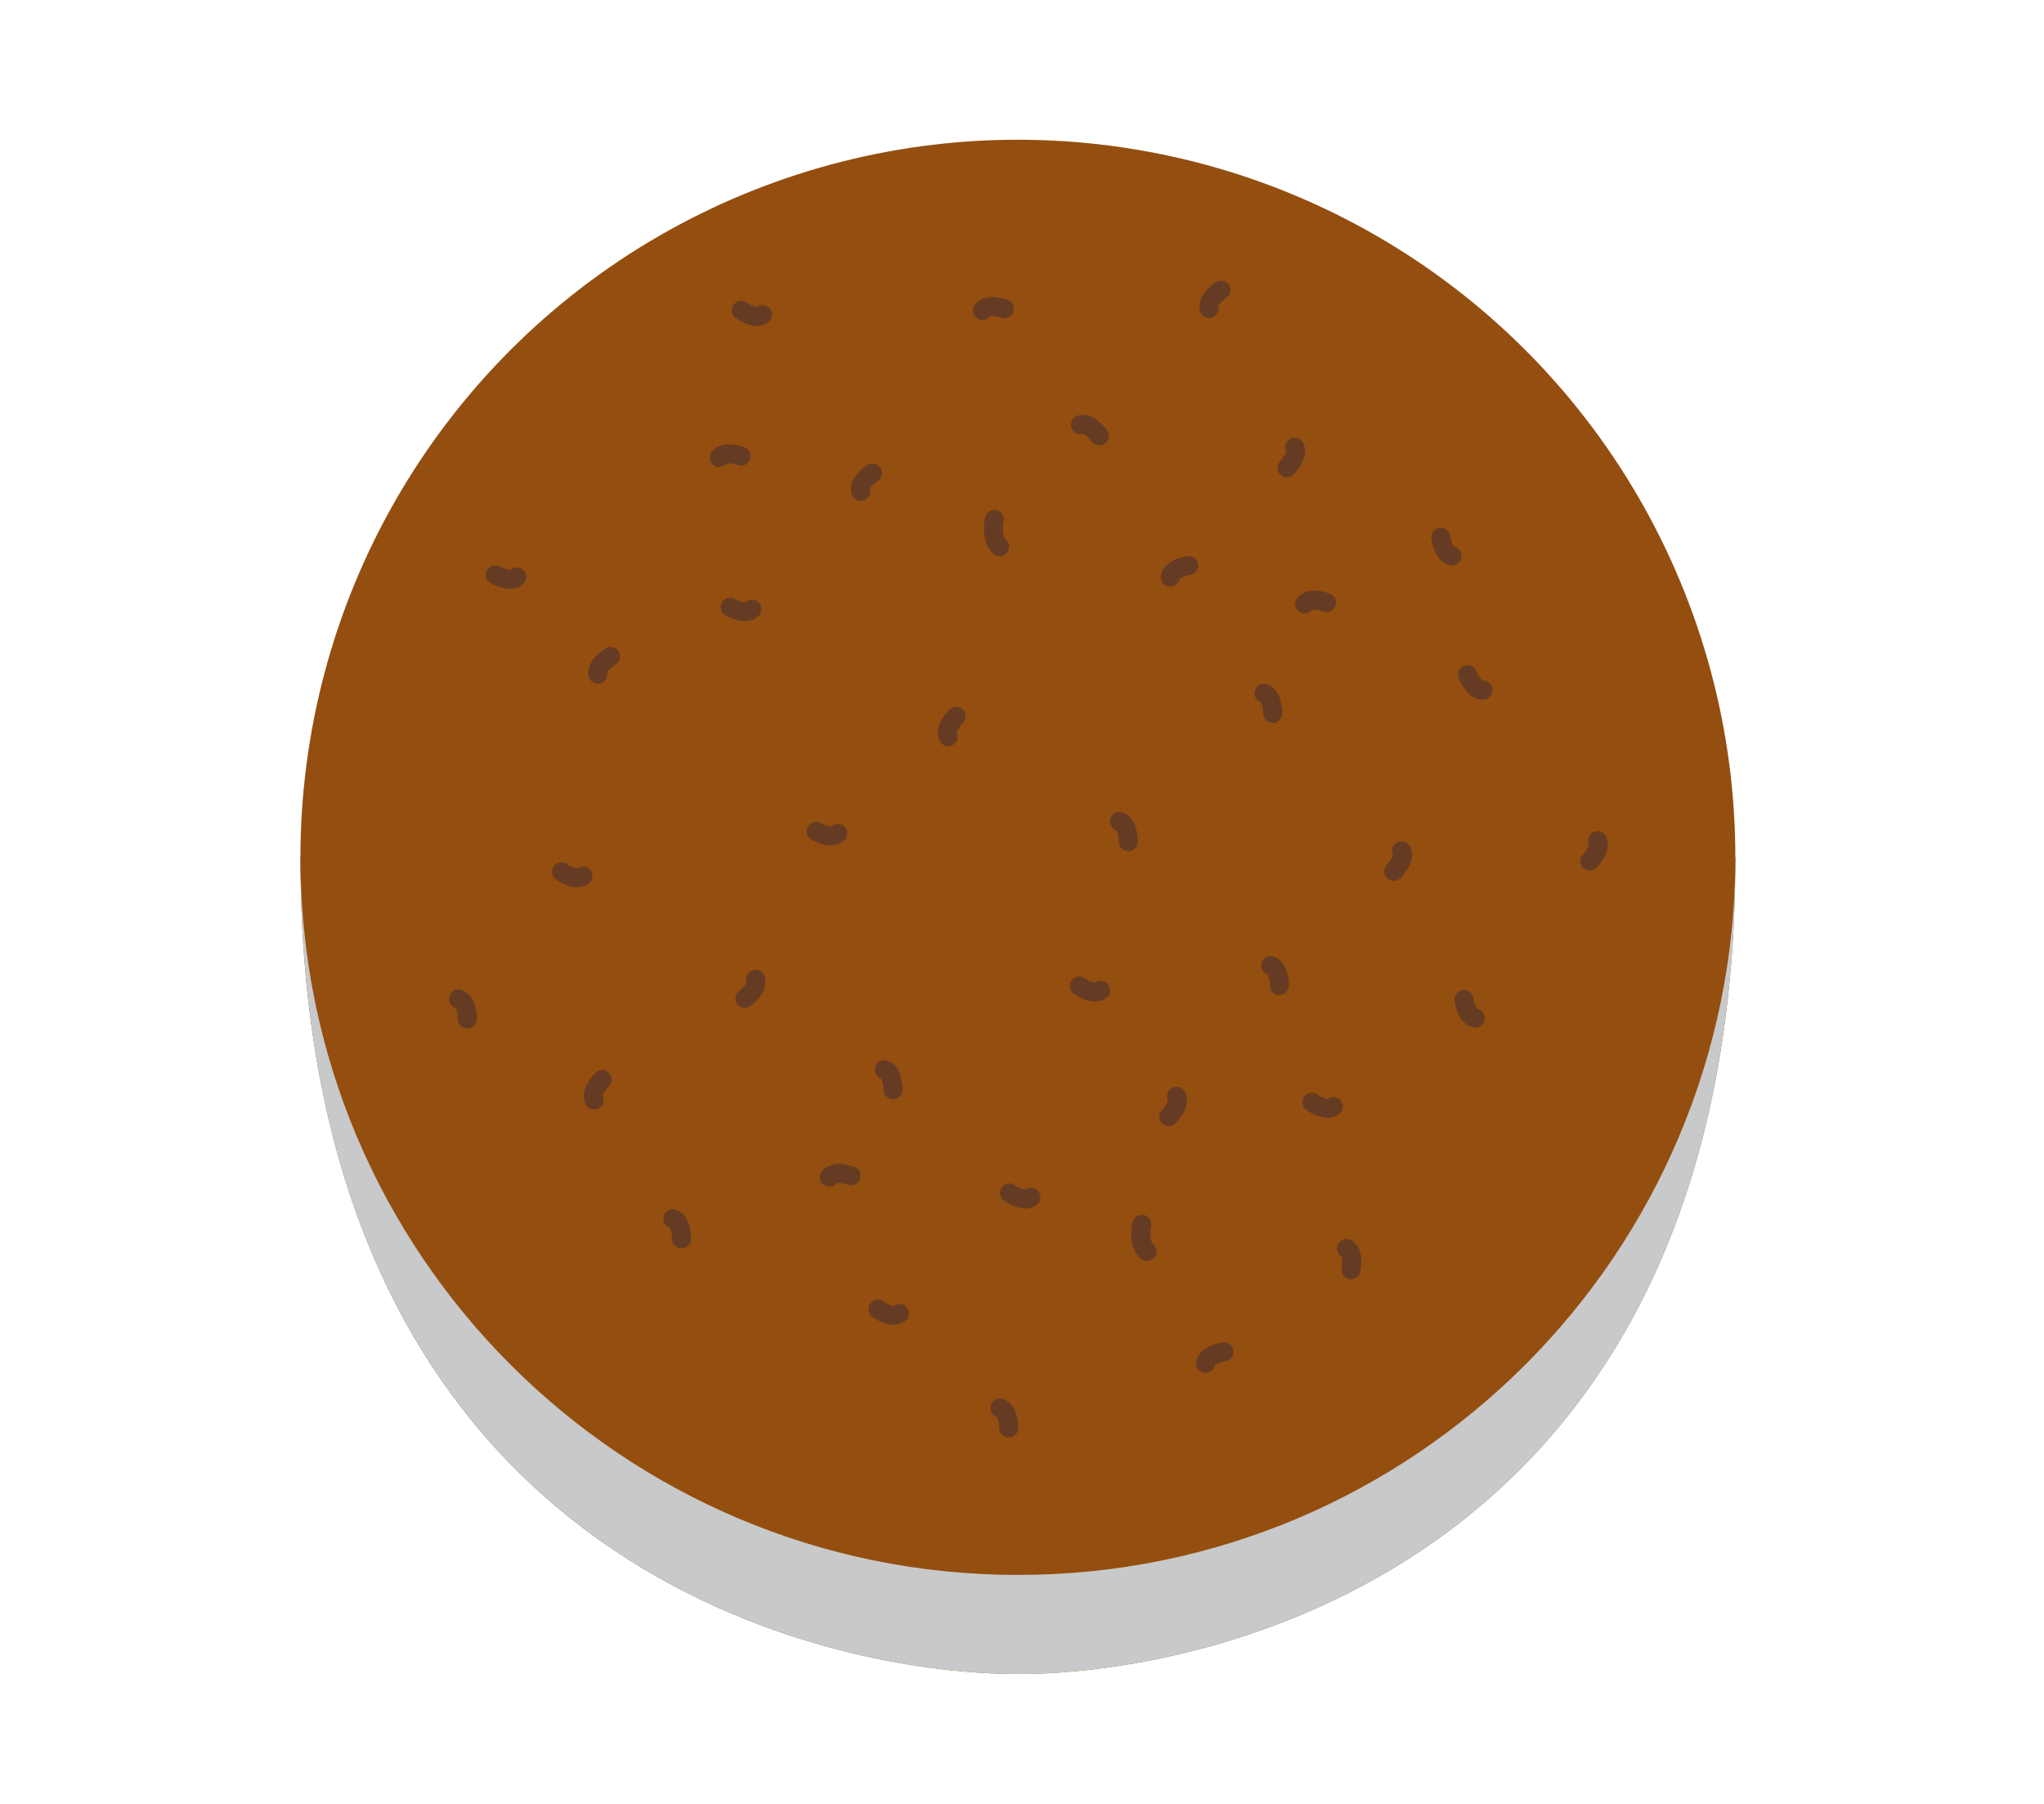<?xml version="1.0" encoding="UTF-8"?>
<svg xmlns="http://www.w3.org/2000/svg" viewBox="0 0 170 150">
  <defs>
    <style>
      .d {
        isolation: isolate;
      }

      .e {
        fill: #944e0f;
      }

      .f {
        fill: #c8c9ca;
        mix-blend-mode: multiply;
      }

      .g {
        stroke: #653c23;
        stroke-linecap: round;
        stroke-linejoin: round;
        stroke-width: 1.58px;
      }

      .g, .h {
        fill: none;
      }

      .h {
        opacity: .34;
      }
    </style>
  </defs>
  <g class="d">
    <g id="b" data-name="レイヤー 2">
      <g id="c" data-name="デザイン">
        <g>
          <g>
            <path class="e" d="M144.33,71.29c0,58.37-43.04,67.91-59.67,67.91s-59.67-9.53-59.67-67.91h119.35Z"/>
            <circle class="e" cx="84.66" cy="71.29" r="59.67" transform="translate(1.83 144.7) rotate(-81.65)"/>
            <g>
              <path class="g" d="M123.35,57.39c-.78.04-1.29-1.28-1.29-1.28"/>
              <path class="g" d="M111.99,103.81c.68.4.37,1.78.37,1.78"/>
              <path class="g" d="M122.71,84.66c-.78-.14-.95-1.55-.95-1.55"/>
              <path class="g" d="M120.78,46.23c-.78-.14-.95-1.55-.95-1.55"/>
              <path class="g" d="M105.13,57.65c.75.25.73,1.67.73,1.67"/>
              <path class="g" d="M38.14,83.06c.75.25.73,1.67.73,1.67"/>
              <path class="g" d="M93.11,68.31c.75.25.73,1.67.73,1.67"/>
              <path class="g" d="M55.96,101.34c.75.25.73,1.67.73,1.67"/>
              <path class="g" d="M73.55,88.95c.75.25.73,1.66.73,1.66"/>
              <path class="g" d="M83.17,117.08c.75.25.73,1.66.73,1.66"/>
              <path class="g" d="M105.68,80.29c.75.25.73,1.66.73,1.66"/>
              <path class="g" d="M97.33,47.99c.14-.77,1.54-.96,1.54-.96"/>
              <path class="g" d="M100.26,113.37c.14-.77,1.54-.96,1.54-.96"/>
              <path class="g" d="M89.86,35.32c.75-.24,1.57.92,1.57.92"/>
              <path class="g" d="M108.51,50.21c.49-.62,1.82-.11,1.82-.11"/>
              <path class="g" d="M81.71,25.81c.49-.62,1.82-.12,1.82-.12"/>
              <path class="g" d="M59.82,38.04c.49-.62,1.82-.11,1.82-.11"/>
              <path class="g" d="M68.97,97.89c.49-.62,1.82-.12,1.82-.12"/>
              <path class="g" d="M116.57,70.75c.35.7-.65,1.7-.65,1.7"/>
              <path class="g" d="M107.68,37.19c.35.7-.65,1.7-.65,1.7"/>
              <path class="g" d="M97.85,91.16c.35.7-.65,1.7-.65,1.7"/>
              <path class="g" d="M132.87,69.9c.35.7-.65,1.7-.65,1.7"/>
              <path class="g" d="M78.86,61.26c-.35-.71.66-1.69.66-1.69"/>
              <path class="g" d="M49.42,91.46c-.35-.71.66-1.69.66-1.69"/>
              <path class="g" d="M62.85,81.44c.25.75-.9,1.58-.9,1.58"/>
              <path class="g" d="M48.48,72.85c-.63.47-1.78-.36-1.78-.36"/>
              <path class="g" d="M74.8,109.22c-.63.47-1.78-.36-1.78-.36"/>
              <path class="g" d="M110.89,92.02c-.63.47-1.78-.36-1.78-.36"/>
              <path class="g" d="M91.54,82.35c-.63.47-1.78-.36-1.78-.36"/>
              <path class="g" d="M63.43,26.17c-.63.47-1.78-.36-1.78-.36"/>
              <path class="g" d="M85.74,99.56c-.63.47-1.78-.36-1.78-.36"/>
              <path class="g" d="M49.73,56.07c-.17-.77,1.06-1.48,1.06-1.48"/>
              <path class="g" d="M62.54,50.66c-.57.53-1.81-.17-1.81-.17"/>
              <path class="g" d="M69.68,69.31c-.58.53-1.81-.17-1.81-.17"/>
              <path class="g" d="M42.99,47.97c-.58.53-1.81-.17-1.81-.17"/>
              <path class="g" d="M71.58,40.86c-.21-.75.98-1.53.98-1.53"/>
              <path class="g" d="M100.56,25.66c-.21-.75.98-1.53.98-1.53"/>
              <path class="g" d="M83.14,45.46c-.8-.74-.44-2.27-.44-2.27"/>
              <path class="g" d="M95.4,104.07c-.8-.74-.44-2.27-.44-2.27"/>
            </g>
          </g>
          <path class="f" d="M84.66,130.96c-32.96,0-59.67-26.72-59.67-59.67,0,58.37,43.04,67.91,59.67,67.91s59.67-9.53,59.67-67.91c0,32.96-26.72,59.67-59.67,59.67Z"/>
        </g>
        <rect class="h" width="170" height="150"/>
      </g>
    </g>
  </g>
</svg>